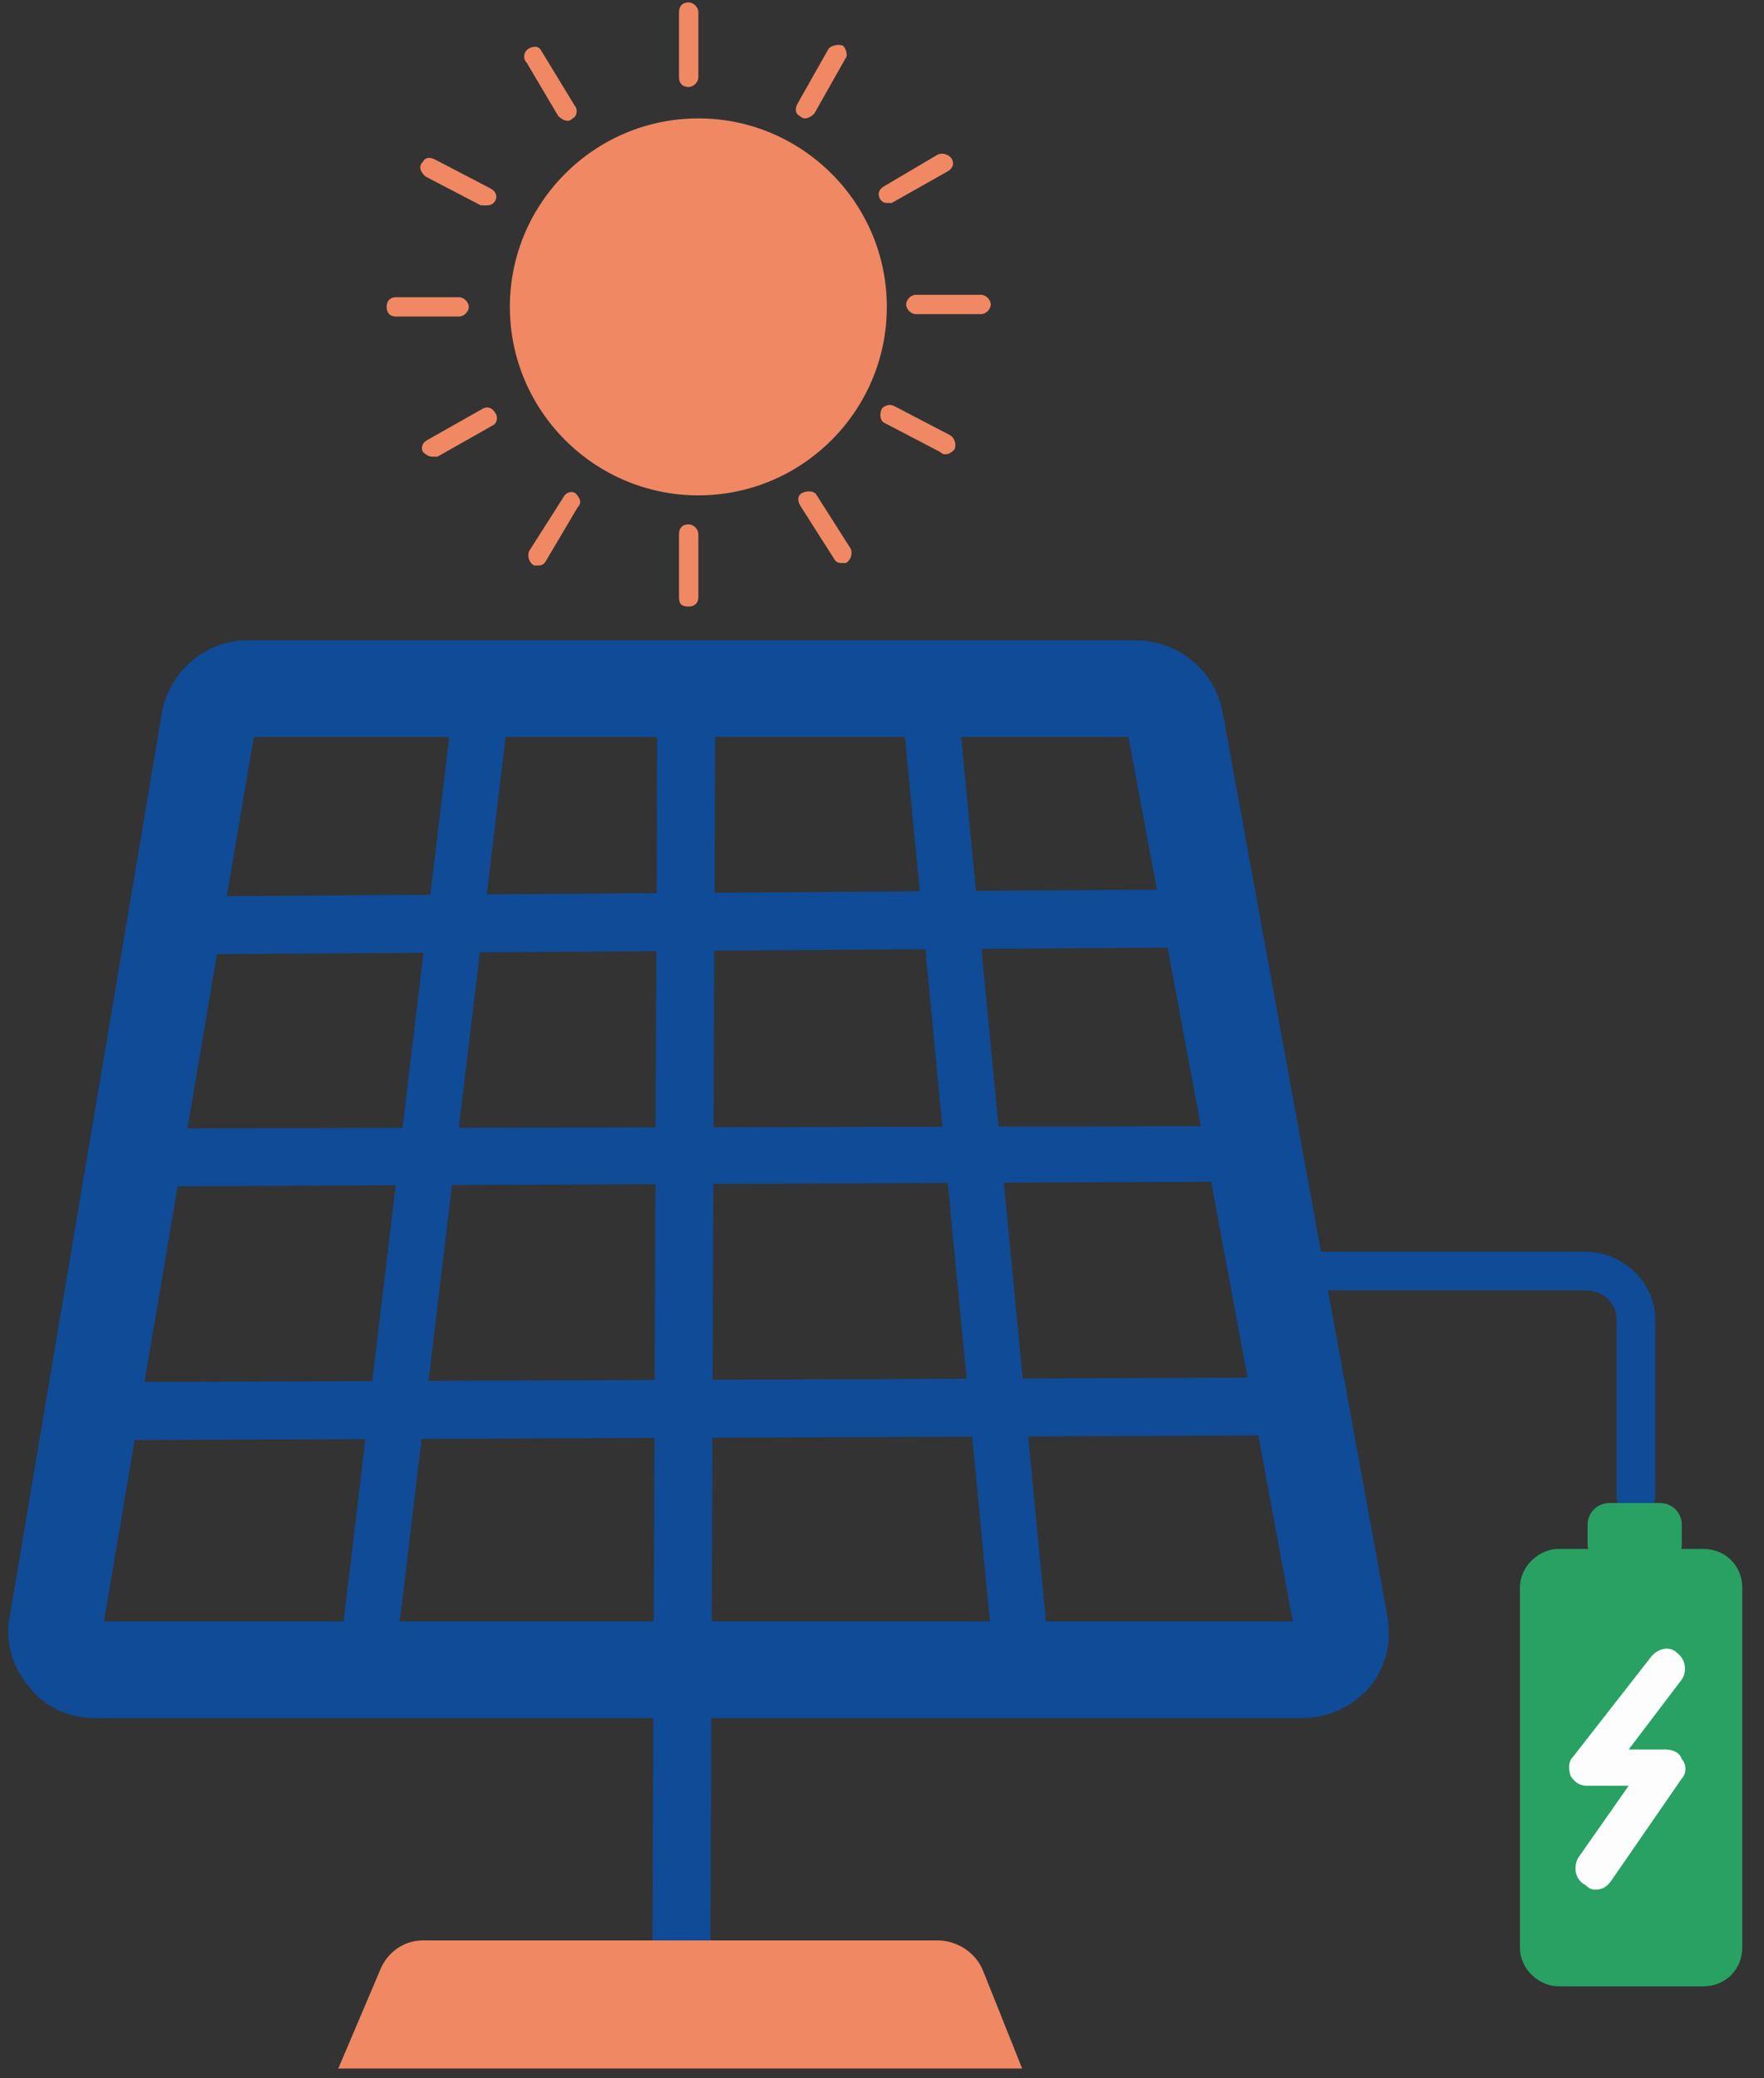 <svg xmlns="http://www.w3.org/2000/svg" width="73" height="86" viewBox="0 0 73 86" fill="none"><rect x="0" y="0" width="73" height="86" fill="#333333" stroke="none"/><g clip-path="url(#clip0_262_117)"><path d="M67.7 62.7C67.2 62.7 66.9 62.4 66.9 61.9V54.6C66.9 53.9 66.3 53.4 65.6 53.4H53.8C53.4 53.4 53 53 53 52.6C53 52.1 53.4 51.8 53.8 51.8H65.6C67.2 51.8 68.5 53.1 68.5 54.6V61.9C68.5 62.4 68.1 62.7 67.7 62.7Z" fill="#0F4B96"></path><path d="M36.7 12.7C36.7 17 33.2 20.5 28.9 20.5C24.6 20.5 21.1 17 21.1 12.7C21.1 8.4 24.6 4.9 28.9 4.9C33.2 4.9 36.7 8.4 36.7 12.7Z" fill="#F08863"></path><path fill-rule="evenodd" clip-rule="evenodd" d="M53.901 71.1H3.901C2.801 71.1 1.801 70.6 1.201 69.8C0.501 69 0.201 67.9 0.401 66.9L6.701 29.5C7.001 27.8 8.501 26.5 10.201 26.5H47.001C48.801 26.5 50.301 27.8 50.601 29.5L57.401 66.8C57.601 67.9 57.401 68.9 56.701 69.8C56.001 70.6 55.001 71.1 53.901 71.1ZM4.301 67.1H53.501L46.701 30.5H10.501L4.301 67.1Z" fill="#0F4B96"></path><path d="M7.199 39.5V37.1L50.099 36.8V39.2L7.199 39.5Z" fill="#0F4B96"></path><path d="M5.6 49.1V46.7L51.2 46.6V48.9L5.6 49.1Z" fill="#0F4B96"></path><path d="M3.801 59.6V57.2L53.801 57L53.901 59.4L3.801 59.6Z" fill="#0F4B96"></path><path d="M16.4 68.3L14.1 68.1L18.9 27.9L21.2 28.2L16.4 68.3Z" fill="#0F4B96"></path><path d="M41.099 68.5L37.199 27.9L39.499 27.6L43.399 68.3L41.099 68.5Z" fill="#0F4B96"></path><path d="M29.4 80.5H27L27.2 28.9L29.6 29L29.4 80.5Z" fill="#0F4B96"></path><path d="M70.5 82.2H64.5C63.7 82.2 62.9 81.5 62.9 80.6V65.7C62.9 64.8 63.7 64.1 64.5 64.1H70.5C71.4 64.1 72.1 64.8 72.1 65.7V80.6C72.1 81.5 71.4 82.2 70.5 82.2Z" fill="#28A163"></path><path d="M65.999 78.2C65.866 78.2 65.733 78.133 65.599 78C65.199 77.8 65.099 77.3 65.299 76.9L67.399 73.9H65.699C65.399 73.9 65.199 73.8 64.999 73.5C64.899 73.2 64.899 72.9 65.099 72.7L68.299 68.6C68.599 68.2 69.099 68.1 69.399 68.4C69.799 68.7 69.799 69.2 69.599 69.5L67.399 72.4H68.899C69.199 72.4 69.499 72.5 69.599 72.8C69.799 73 69.799 73.4 69.599 73.6L66.699 77.8C66.499 78.1 66.299 78.2 65.999 78.2Z" fill="#FDFDFD"></path><path d="M68.699 62.2H66.599C66.099 62.2 65.699 62.6 65.699 63.1V63.9C65.699 64.4 66.099 64.8 66.599 64.8H68.699C69.199 64.8 69.599 64.4 69.599 63.9V63.1C69.599 62.6 69.199 62.2 68.699 62.2Z" fill="#28A163"></path><path d="M40.7 81.6C40.4 80.8 39.6 80.3 38.8 80.3H28.3H28H17.5C16.7 80.3 16 80.8 15.7 81.6L14 85.6H28H28.3H42.3L40.7 81.6Z" fill="#F08863"></path><path d="M28.5 3.6C28.2 3.6 28.1 3.4 28.1 3.2V0.5C28.1 0.3 28.2 0.1 28.5 0.1C28.7 0.1 28.9 0.3 28.9 0.5V3.2C28.9 3.4 28.7 3.6 28.5 3.6Z" fill="#F08863"></path><path d="M28.5 25.1C28.2 25.1 28.1 25 28.1 24.7V22.1C28.1 21.9 28.2 21.7 28.5 21.7C28.7 21.7 28.9 21.9 28.9 22.1V24.7C28.9 25 28.7 25.1 28.5 25.1Z" fill="#F08863"></path><path d="M33.299 4.9C33.233 4.9 33.166 4.867 33.099 4.8C32.899 4.7 32.899 4.5 32.999 4.3L34.299 2C34.399 1.9 34.699 1.8 34.899 1.9C34.999 2 35.099 2.3 34.999 2.4L33.699 4.7C33.566 4.833 33.433 4.9 33.299 4.9Z" fill="#F08863"></path><path d="M22.301 23.4C22.234 23.4 22.167 23.4 22.101 23.4C21.901 23.3 21.801 23 21.901 22.8L23.301 20.6C23.401 20.4 23.601 20.3 23.801 20.4C24.001 20.6 24.101 20.8 23.901 21L22.601 23.2C22.534 23.333 22.434 23.4 22.301 23.4Z" fill="#F08863"></path><path d="M36.701 8.4C36.567 8.4 36.467 8.333 36.401 8.2C36.301 8 36.401 7.8 36.601 7.7L38.801 6.4C39.001 6.3 39.301 6.4 39.401 6.6C39.501 6.8 39.401 7 39.201 7.1L36.901 8.4C36.834 8.4 36.767 8.4 36.701 8.4Z" fill="#F08863"></path><path d="M17.9 18.9C17.767 18.9 17.634 18.833 17.5 18.7C17.4 18.5 17.5 18.3 17.7 18.2L20 16.9C20.2 16.8 20.4 16.9 20.5 17.1C20.6 17.2 20.6 17.5 20.4 17.6L18.1 18.9C18.034 18.9 17.967 18.9 17.9 18.9Z" fill="#F08863"></path><path d="M37.9 13C37.7 13 37.5 12.8 37.5 12.6C37.5 12.4 37.7 12.2 37.9 12.2H40.6C40.8 12.2 41 12.4 41 12.6C41 12.8 40.8 13 40.6 13H37.9Z" fill="#F08863"></path><path d="M16.4 13.1C16.1 13.1 16 12.9 16 12.7C16 12.5 16.1 12.3 16.4 12.3H19C19.2 12.3 19.4 12.5 19.4 12.7C19.4 12.9 19.2 13.1 19 13.1H16.4Z" fill="#F08863"></path><path d="M39.099 18.8C39.033 18.8 38.966 18.767 38.899 18.7L36.599 17.5C36.399 17.4 36.399 17.1 36.499 16.9C36.599 16.8 36.799 16.7 36.999 16.8L39.299 18C39.499 18.1 39.599 18.4 39.499 18.6C39.399 18.7 39.299 18.8 39.099 18.8Z" fill="#F08863"></path><path d="M20.1 8.5C20.033 8.5 19.966 8.5 19.9 8.5L17.6 7.3C17.4 7.1 17.3 6.9 17.5 6.7C17.6 6.5 17.8 6.5 18 6.6L20.3 7.8C20.5 7.9 20.6 8.1 20.5 8.3C20.4 8.5 20.2 8.5 20.1 8.5Z" fill="#F08863"></path><path d="M34.801 23.3C34.667 23.3 34.568 23.233 34.501 23.1L33.101 20.9C33.001 20.7 33.001 20.5 33.201 20.4C33.401 20.3 33.701 20.3 33.801 20.5L35.201 22.7C35.301 22.9 35.201 23.2 35.001 23.3C34.934 23.3 34.867 23.3 34.801 23.3Z" fill="#F08863"></path><path d="M23.5 5C23.367 5 23.234 4.933 23.1 4.8L21.8 2.6C21.6 2.4 21.7 2.1 21.9 2C22.1 1.9 22.3 1.9 22.4 2.1L23.8 4.4C23.9 4.5 23.9 4.8 23.7 4.9C23.634 4.967 23.567 5 23.5 5Z" fill="#F08863"></path></g><defs><clipPath id="clip0_262_117"><rect width="73" height="86" fill="white"></rect></clipPath></defs></svg>